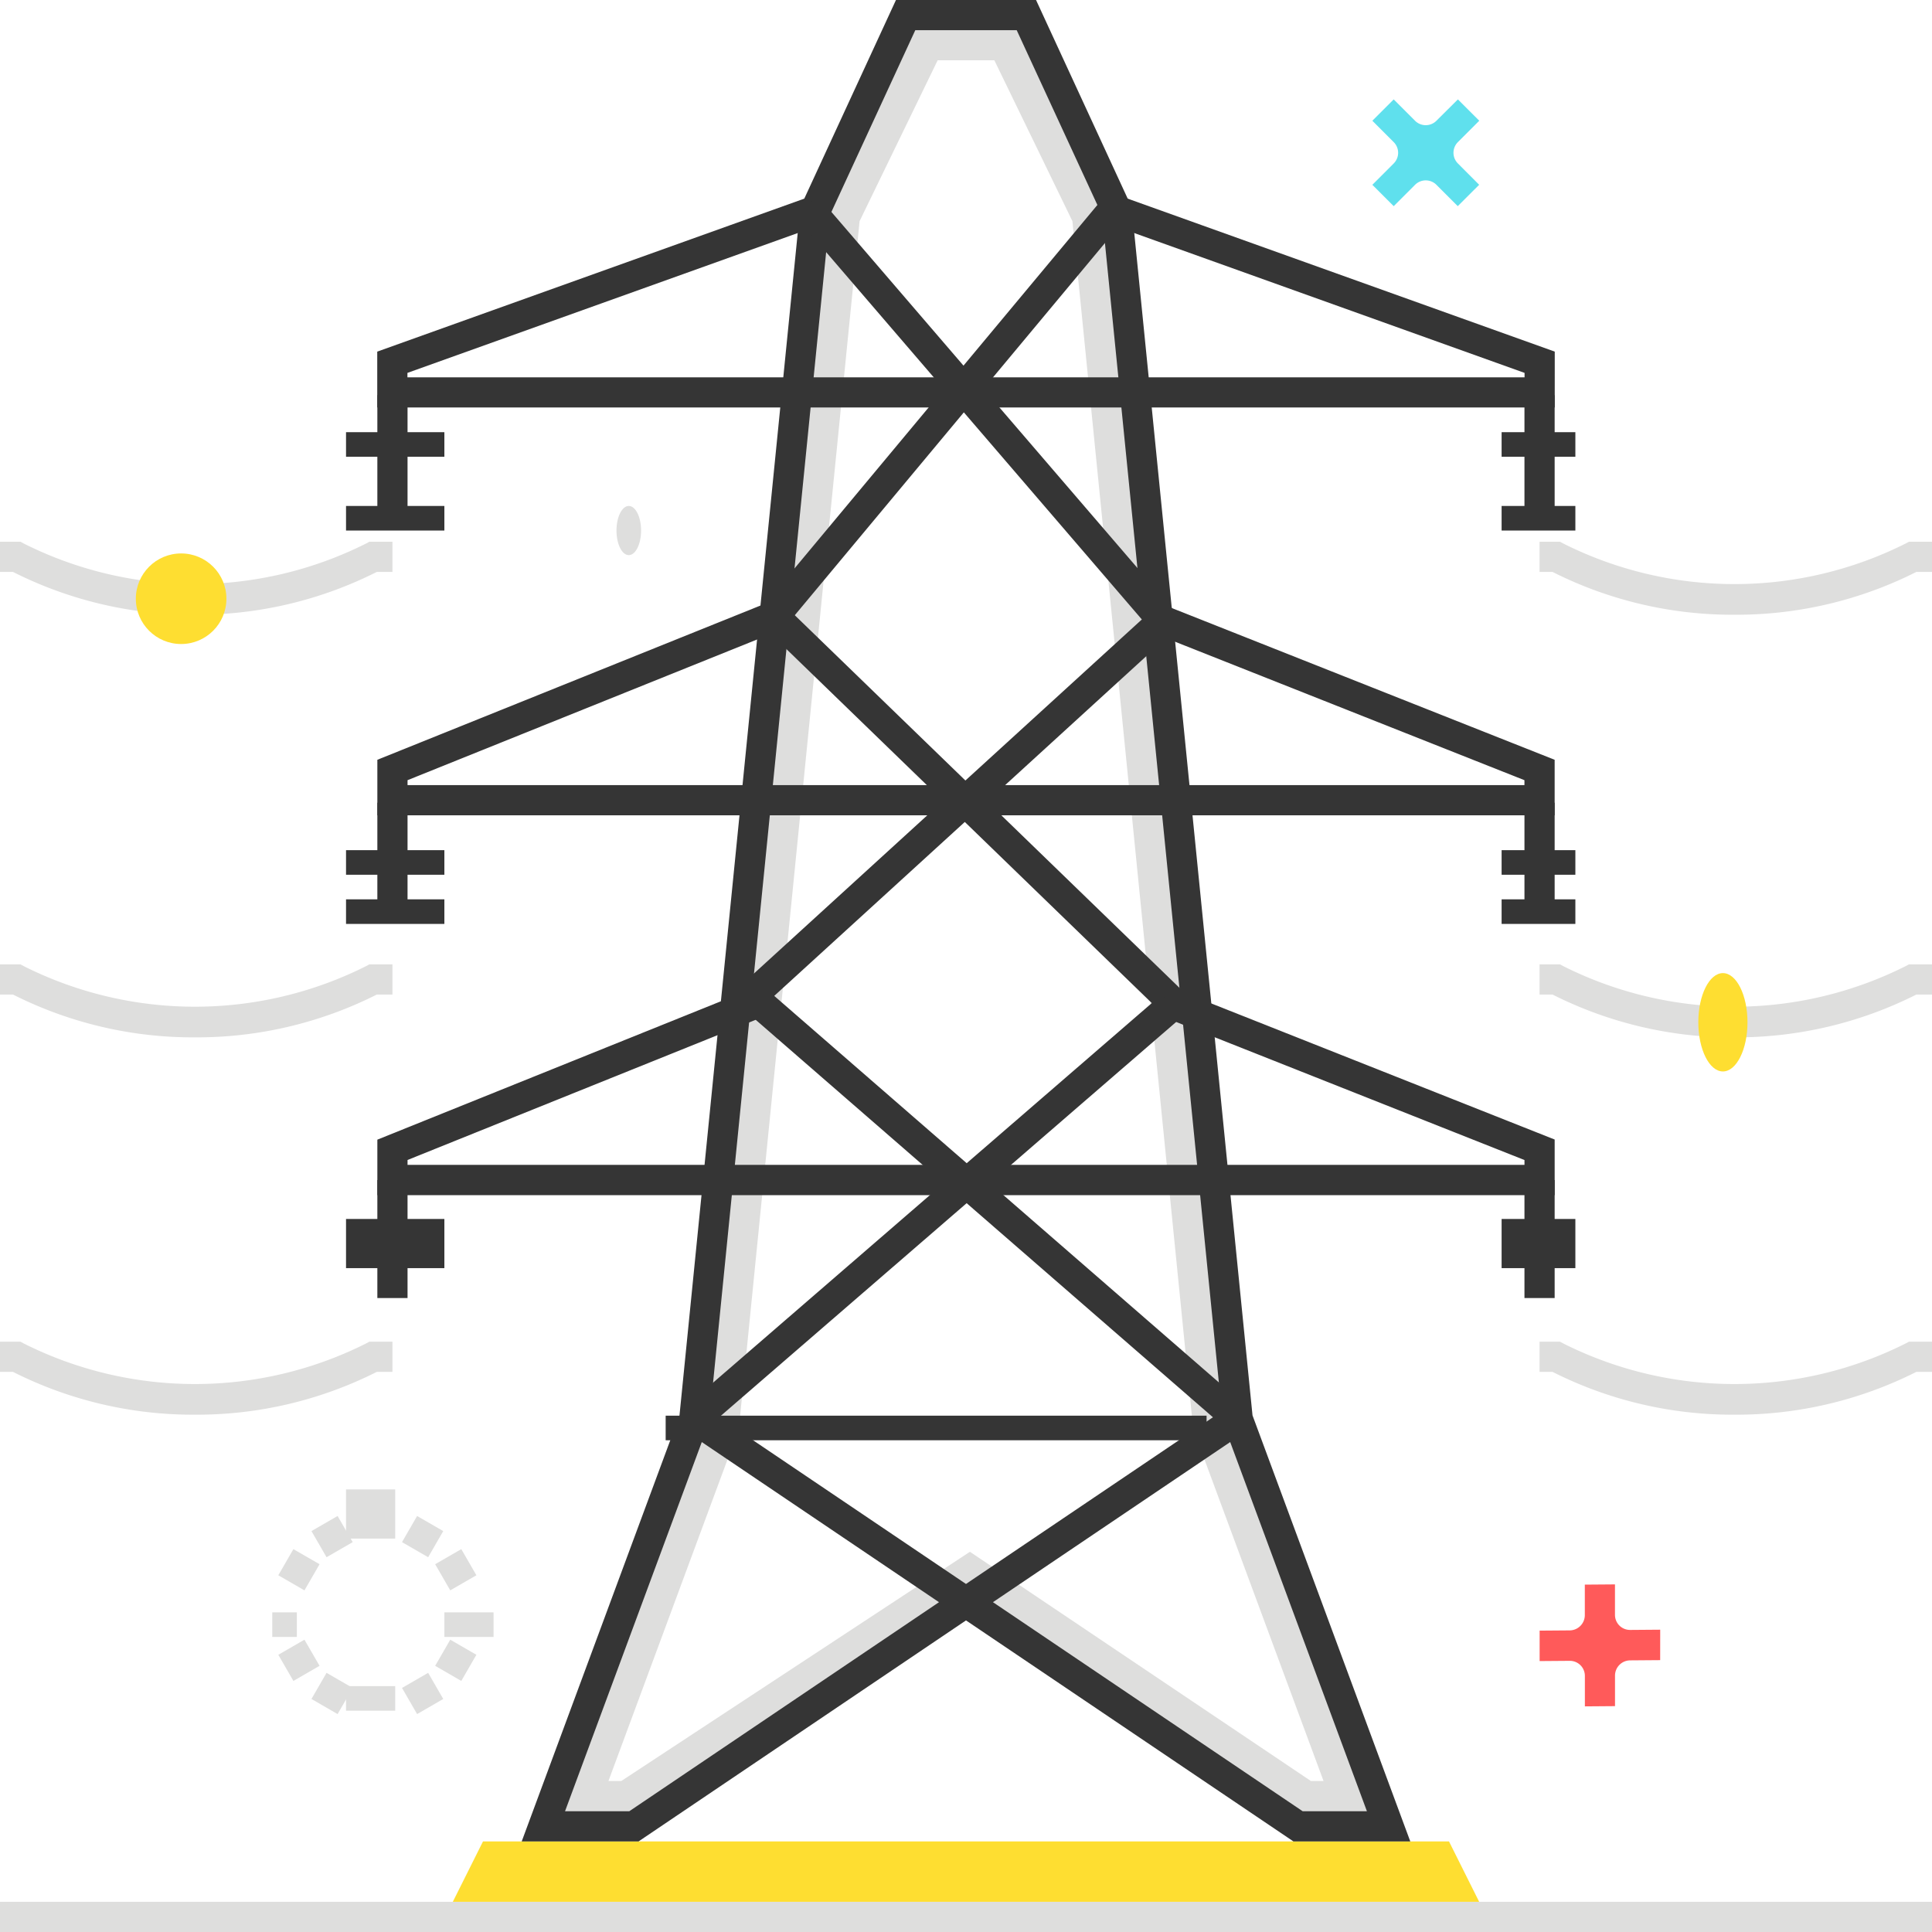 <svg xmlns="http://www.w3.org/2000/svg" width="107.892" height="107.892" viewBox="0 0 107.892 107.892">
  <g id="Groupe_139" data-name="Groupe 139" transform="translate(-32 -32)">
    <path id="Tracé_1864" data-name="Tracé 1864" d="M106.774,111.389,100.03,43.958,94.973,33H88.23L83.172,43.958l-6.743,67.431L68,134.148h5.057l18.749-12.368,18.339,12.368H115.2ZM91.82,118.816l-19.468,12.8h-.718l7.279-19.656,6.745-67.452,4.36-8.984h3.166l4.36,8.984,6.745,67.452,7.279,19.656h-.706Z" transform="translate(-5.655 -0.157)" fill="#dededd"/>
    <path id="Tracé_1865" data-name="Tracé 1865" d="M121.348,159.686H32V158H139.892v1.686H121.348" transform="translate(0 -19.794)" fill="#dededd"/>
    <g id="Groupe_130" data-name="Groupe 130" transform="translate(47.205 115.177)">
      <rect id="Rectangle_127" data-name="Rectangle 127" width="1.686" height="1.686" transform="translate(2.188 2.326) rotate(-30.001)" fill="#dededd"/>
      <rect id="Rectangle_128" data-name="Rectangle 128" width="1.686" height="1.686" transform="matrix(0.866, -0.5, 0.5, 0.866, 7.245, 11.085)" fill="#dededd"/>
      <rect id="Rectangle_129" data-name="Rectangle 129" width="1.686" height="1.686" transform="translate(0.337 4.794) rotate(-59.999)" fill="#dededd"/>
      <rect id="Rectangle_130" data-name="Rectangle 130" width="1.686" height="1.686" transform="translate(9.096 9.851) rotate(-59.999)" fill="#dededd"/>
      <rect id="Rectangle_131" data-name="Rectangle 131" width="1.373" height="1.373" transform="translate(0 6.865)" fill="#dededd"/>
      <rect id="Rectangle_132" data-name="Rectangle 132" width="2.746" height="1.373" transform="translate(9.612 6.865)" fill="#dededd"/>
      <rect id="Rectangle_133" data-name="Rectangle 133" width="1.686" height="1.686" transform="matrix(0.866, -0.5, 0.5, 0.866, 0.337, 9.234)" fill="#dededd"/>
      <rect id="Rectangle_134" data-name="Rectangle 134" width="1.686" height="1.686" transform="matrix(0.866, -0.5, 0.5, 0.866, 9.096, 4.176)" fill="#dededd"/>
      <rect id="Rectangle_135" data-name="Rectangle 135" width="1.686" height="1.686" transform="matrix(0.5, -0.866, 0.866, 0.5, 2.188, 11.702)" fill="#dededd"/>
      <rect id="Rectangle_136" data-name="Rectangle 136" width="1.686" height="1.686" transform="matrix(0.5, -0.866, 0.866, 0.5, 7.245, 2.943)" fill="#dededd"/>
      <rect id="Rectangle_137" data-name="Rectangle 137" width="2.746" height="1.373" transform="translate(4.119 10.984)" fill="#dededd"/>
      <rect id="Rectangle_138" data-name="Rectangle 138" width="2.746" height="2.746" transform="translate(4.119 0)" fill="#dededd"/>
    </g>
    <ellipse id="Ellipse_9" data-name="Ellipse 9" cx="0.687" cy="1.373" rx="0.687" ry="1.373" transform="translate(66.427 60.255)" fill="#dededd"/>
    <path id="Tracé_1866" data-name="Tracé 1866" d="M119.317,157.372H62L63.686,154h53.946Z" transform="translate(-4.713 -19.166)" fill="#fede31"/>
    <path id="Tracé_1867" data-name="Tracé 1867" d="M140.739,139.5l-1.683.013a.839.839,0,0,1-.843-.835v-.008l0-1.7-1.684.013,0,1.7a.853.853,0,0,1-.84.856l-1.684.013,0,1.7,1.684-.013a.839.839,0,0,1,.843.835v.008l0,1.7,1.683-.013,0-1.7a.851.851,0,0,1,.84-.856l1.682-.013Z" transform="translate(-16.025 -16.49)" fill="#ff5a5a"/>
    <path id="Tracé_1868" data-name="Tracé 1868" d="M128.888,43.354,127.7,42.163a.844.844,0,0,1,0-1.193l1.193-1.193L127.7,38.586,126.5,39.779a.844.844,0,0,1-1.193,0l-1.192-1.193-1.192,1.192,1.192,1.193a.842.842,0,0,1,0,1.192l-1.192,1.193,1.192,1.192,1.193-1.193a.843.843,0,0,1,1.192,0l1.192,1.192Z" transform="translate(-14.284 -1.035)" fill="#5fe0ed"/>
    <path id="Tracé_1869" data-name="Tracé 1869" d="M116.187,134.834h-6.526L91.376,122.491,73.09,134.834H66.564l8.812-23.793,6.746-67.465L87.465,32h7.822l5.342,11.576,6.747,67.465Zm-6.01-1.686h3.588l-7.635-20.617-13.249,8.942Zm-41.193,0h3.589l17.295-11.674-13.247-8.942Zm8.107-22.333,14.284,9.641,14.283-9.641L98.98,44.026l-4.772-10.34H88.544l-4.772,10.34Z" transform="translate(-5.43)" fill="#353535"/>
    <rect id="Rectangle_139" data-name="Rectangle 139" width="30.207" height="1.373" transform="translate(69.174 111.058)" fill="#353535"/>
    <rect id="Rectangle_140" data-name="Rectangle 140" width="29.686" height="1.686" transform="matrix(0.64, -0.768, 0.768, 0.64, 74.588, 65.88)" fill="#353535"/>
    <rect id="Rectangle_141" data-name="Rectangle 141" width="1.686" height="29.798" transform="translate(76.876 44.615) rotate(-40.678)" fill="#353535"/>
    <path id="Tracé_1870" data-name="Tracé 1870" d="M122.75,56.8H56.993V53.682l24.168-8.658.569,1.587L58.679,54.87v.249h62.386V54.87L98.014,46.611l.568-1.587,24.169,8.658Z" transform="translate(-3.926 -2.046)" fill="#353535"/>
    <path id="Tracé_1871" data-name="Tracé 1871" d="M75.252,118.1l-1.1-1.274,14.475-12.521-12-10.428L87.712,83.761H57v-3.1l22.354-9L89.84,81.818l10.846-9.9,22.06,8.743v3.1h-30.9l10.9,10.557L91.2,104.309l14.4,12.519-1.106,1.273L89.909,105.422Zm3.912-24.254,10.748,9.344,10.337-8.942L89.806,84.133ZM92.059,82.075h29V81.8l-20.016-7.932Zm-33.373,0h29l-8.713-8.44L58.686,81.8Z" transform="translate(-3.927 -6.231)" fill="#353535"/>
    <path id="Tracé_1872" data-name="Tracé 1872" d="M122.747,108.967H57v-3.1l21.846-8.8.63,1.564-20.79,8.371v.274h62.375v-.271l-20.505-8.127.62-1.567,21.571,8.549Z" transform="translate(-3.927 -10.223)" fill="#353535"/>
    <path id="Tracé_1873" data-name="Tracé 1873" d="M42.884,124.968a22.3,22.3,0,0,1-10.157-2.39H32v-1.686h1.143l.185.1a21.3,21.3,0,0,0,19.113,0l.185-.1h1.29v1.686h-.875A22.3,22.3,0,0,1,42.884,124.968Z" transform="translate(0 -13.965)" fill="#dededd"/>
    <g id="Groupe_134" data-name="Groupe 134" transform="translate(51.324 54.07)">
      <g id="Groupe_131" data-name="Groupe 131" transform="translate(0 43.831)">
        <rect id="Rectangle_142" data-name="Rectangle 142" width="1.686" height="6.588" transform="translate(1.749)" fill="#353535"/>
        <rect id="Rectangle_143" data-name="Rectangle 143" width="5.492" height="2.746" transform="translate(0 2.172)" fill="#353535"/>
        <rect id="Rectangle_144" data-name="Rectangle 144" width="5.492" transform="translate(0 6.291)" fill="#353535"/>
      </g>
      <g id="Groupe_132" data-name="Groupe 132" transform="translate(0 22.758)">
        <rect id="Rectangle_145" data-name="Rectangle 145" width="1.686" height="6.588" transform="translate(1.749)" fill="#353535"/>
        <rect id="Rectangle_146" data-name="Rectangle 146" width="5.492" height="1.373" transform="translate(0 2.649)" fill="#353535"/>
        <rect id="Rectangle_147" data-name="Rectangle 147" width="5.492" height="1.373" transform="translate(0 5.395)" fill="#353535"/>
      </g>
      <g id="Groupe_133" data-name="Groupe 133" transform="translate(0)">
        <rect id="Rectangle_148" data-name="Rectangle 148" width="1.686" height="6.588" transform="translate(1.749)" fill="#353535"/>
        <rect id="Rectangle_149" data-name="Rectangle 149" width="5.492" height="1.373" transform="translate(0 2.065)" fill="#353535"/>
        <rect id="Rectangle_150" data-name="Rectangle 150" width="5.492" height="1.373" transform="translate(0 6.185)" fill="#353535"/>
      </g>
    </g>
    <g id="Groupe_138" data-name="Groupe 138" transform="translate(115.857 54.07)">
      <g id="Groupe_135" data-name="Groupe 135" transform="translate(0 43.831)">
        <rect id="Rectangle_151" data-name="Rectangle 151" width="1.686" height="6.588" transform="translate(1.276)" fill="#353535"/>
        <rect id="Rectangle_152" data-name="Rectangle 152" width="4.119" height="2.746" transform="translate(0 2.172)" fill="#353535"/>
        <rect id="Rectangle_153" data-name="Rectangle 153" width="4.119" transform="translate(0 6.291)" fill="#353535"/>
      </g>
      <g id="Groupe_136" data-name="Groupe 136" transform="translate(0 22.758)">
        <rect id="Rectangle_154" data-name="Rectangle 154" width="1.686" height="6.588" transform="translate(1.276)" fill="#353535"/>
        <rect id="Rectangle_155" data-name="Rectangle 155" width="4.119" height="1.373" transform="translate(0 2.649)" fill="#353535"/>
        <rect id="Rectangle_156" data-name="Rectangle 156" width="4.119" height="1.373" transform="translate(0 5.395)" fill="#353535"/>
      </g>
      <g id="Groupe_137" data-name="Groupe 137" transform="translate(0)">
        <rect id="Rectangle_157" data-name="Rectangle 157" width="1.686" height="6.588" transform="translate(1.276)" fill="#353535"/>
        <rect id="Rectangle_158" data-name="Rectangle 158" width="4.119" height="1.373" transform="translate(0 2.065)" fill="#353535"/>
        <rect id="Rectangle_159" data-name="Rectangle 159" width="4.119" height="1.373" transform="translate(0 6.185)" fill="#353535"/>
      </g>
    </g>
    <path id="Tracé_1874" data-name="Tracé 1874" d="M42.884,99.968a22.3,22.3,0,0,1-10.157-2.39H32V95.892h1.143l.185.1a21.3,21.3,0,0,0,19.113,0l.185-.1h1.29v1.686h-.875A22.3,22.3,0,0,1,42.884,99.968Z" transform="translate(0 -10.037)" fill="#dededd"/>
    <path id="Tracé_1875" data-name="Tracé 1875" d="M42.884,71.968a22.3,22.3,0,0,1-10.157-2.39H32V67.892h1.143l.185.1a21.3,21.3,0,0,0,19.113,0l.185-.1h1.29v1.686h-.875A22.3,22.3,0,0,1,42.884,71.968Z" transform="translate(0 -5.638)" fill="#dededd"/>
    <path id="Tracé_1876" data-name="Tracé 1876" d="M144.884,124.968a22.3,22.3,0,0,1-10.157-2.39H134v-1.686h1.143l.185.1a21.3,21.3,0,0,0,19.113,0l.185-.1h1.29v1.686h-.875A22.3,22.3,0,0,1,144.884,124.968Z" transform="translate(-16.024 -13.965)" fill="#dededd"/>
    <path id="Tracé_1877" data-name="Tracé 1877" d="M144.884,99.968a22.3,22.3,0,0,1-10.157-2.39H134V95.892h1.143l.185.1a21.3,21.3,0,0,0,19.113,0l.185-.1h1.29v1.686h-.875A22.3,22.3,0,0,1,144.884,99.968Z" transform="translate(-16.024 -10.037)" fill="#dededd"/>
    <path id="Tracé_1878" data-name="Tracé 1878" d="M144.884,71.968a22.3,22.3,0,0,1-10.157-2.39H134V67.892h1.143l.185.1a21.3,21.3,0,0,0,19.113,0l.185-.1h1.29v1.686h-.875A22.3,22.3,0,0,1,144.884,71.968Z" transform="translate(-16.024 -5.638)" fill="#dededd"/>
    <ellipse id="Ellipse_10" data-name="Ellipse 10" cx="1.373" cy="2.746" rx="1.373" ry="2.746" transform="translate(126.842 86.343)" fill="#fede31"/>
    <circle id="Ellipse_11" data-name="Ellipse 11" cx="2.529" cy="2.529" r="2.529" transform="translate(39.586 62.907)" fill="#fede31"/>
  </g>
</svg>
